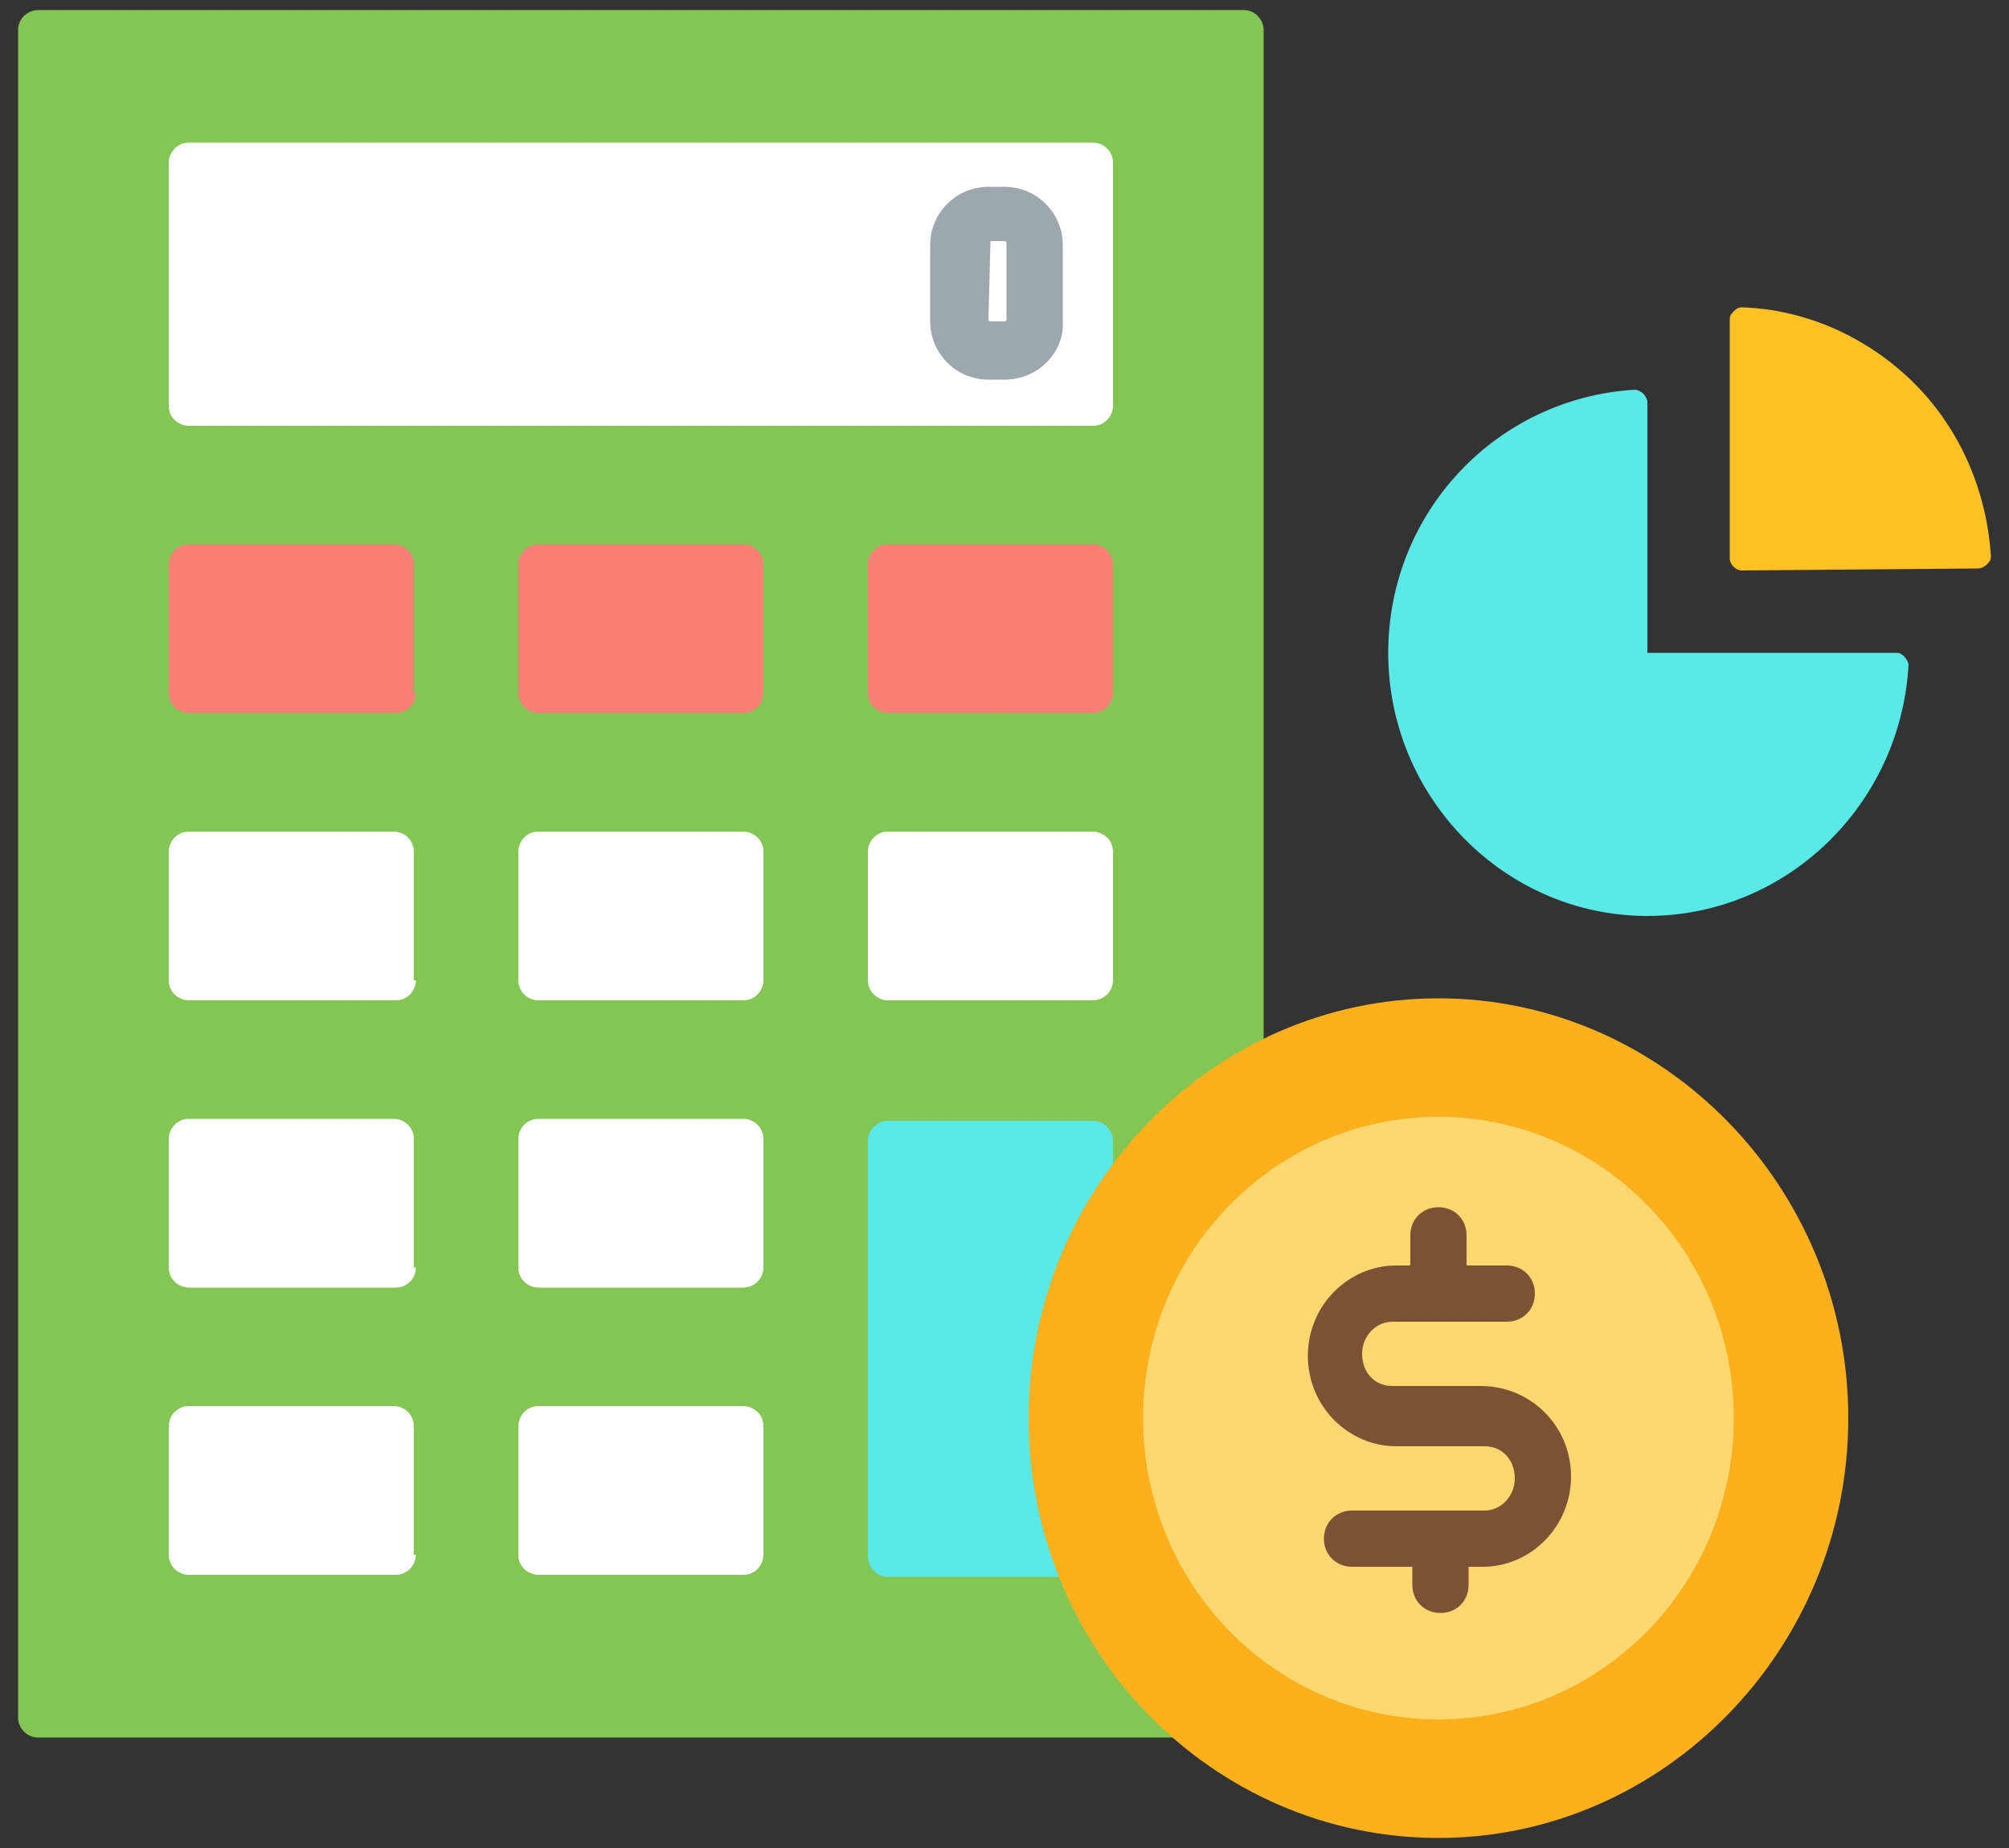 <?xml version="1.0" encoding="utf-8"?>
<!-- Generator: Adobe Illustrator 24.1.0, SVG Export Plug-In . SVG Version: 6.00 Build 0)  -->
<svg version="1.1" id="layer" xmlns="http://www.w3.org/2000/svg" xmlns:xlink="http://www.w3.org/1999/xlink" x="0px" y="0px"
	 viewBox="0 0 100 92" width="100px" height="92px" style="enable-background:new 0 0 100 92;" xml:space="preserve">
<rect x="0" y="0" width="100" height="92" fill="#333333" stroke="none"/>
<style type="text/css">
	.st0{fill:#84C654;}
	.st1{fill:#FFFFFF;}
	.st2{fill:#FA8076;}
	.st3{fill:#5AE9E7;}
	.st4{fill:#FCB01B;}
	.st5{fill:#FDD76F;}
	.st6{fill:#7C5234;}
	.st7{fill:#9CA7AE;}
	.st8{fill:#FDC124;}
</style>
<g>
	<path class="st0" d="M51.3,70.6c0-8.3,4.8-15.4,11.6-18.7V1.5c0-0.5-0.4-1-1-1h-60c-0.5,0-1,0.4-1,1v84c0,0.5,0.4,1,1,1h56.8
		C54.2,82.8,51.3,77,51.3,70.6z"/>
	<path class="st1" d="M55.4,20.2c0,0.5-0.4,1-1,1h-45c-0.5,0-1-0.4-1-1V8.1c0-0.5,0.4-1,1-1h45c0.5,0,1,0.4,1,1V20.2z"/>
	<path class="st2" d="M20.7,34.5c0,0.5-0.4,1-1,1H9.4c-0.5,0-1-0.4-1-1v-6.4c0-0.5,0.4-1,1-1h10.2c0.5,0,1,0.4,1,1V34.5z"/>
	<path class="st2" d="M38,34.5c0,0.5-0.4,1-1,1H26.8c-0.5,0-1-0.4-1-1v-6.4c0-0.5,0.4-1,1-1h10.2c0.5,0,1,0.4,1,1V34.5z"/>
	<path class="st2" d="M55.4,34.5c0,0.5-0.4,1-1,1H44.2c-0.5,0-1-0.4-1-1v-6.4c0-0.5,0.4-1,1-1h10.2c0.5,0,1,0.4,1,1V34.5z"/>
	<g>
		<path class="st1" d="M20.7,48.8c0,0.5-0.4,1-1,1H9.4c-0.5,0-1-0.4-1-1v-6.4c0-0.5,0.4-1,1-1h10.2c0.5,0,1,0.4,1,1V48.8z"/>
		<path class="st1" d="M38,48.8c0,0.5-0.4,1-1,1H26.8c-0.5,0-1-0.4-1-1v-6.4c0-0.5,0.4-1,1-1h10.2c0.5,0,1,0.4,1,1V48.8z"/>
		<path class="st1" d="M55.4,48.8c0,0.5-0.4,1-1,1H44.2c-0.5,0-1-0.4-1-1v-6.4c0-0.5,0.4-1,1-1h10.2c0.5,0,1,0.4,1,1V48.8z"/>
		<path class="st1" d="M20.7,63.1c0,0.5-0.4,1-1,1H9.4c-0.5,0-1-0.4-1-1v-6.4c0-0.5,0.4-1,1-1h10.2c0.5,0,1,0.4,1,1V63.1z"/>
		<path class="st1" d="M38,63.1c0,0.5-0.4,1-1,1H26.8c-0.5,0-1-0.4-1-1v-6.4c0-0.5,0.4-1,1-1h10.2c0.5,0,1,0.4,1,1V63.1z"/>
		<path class="st1" d="M20.7,77.4c0,0.5-0.4,1-1,1H9.4c-0.5,0-1-0.4-1-1V71c0-0.5,0.4-1,1-1h10.2c0.5,0,1,0.4,1,1V77.4z"/>
		<path class="st1" d="M38,77.4c0,0.5-0.4,1-1,1H26.8c-0.5,0-1-0.4-1-1V71c0-0.5,0.4-1,1-1h10.2c0.5,0,1,0.4,1,1V77.4z"/>
	</g>
	<path class="st3" d="M51.3,70.6c0-4.7,1.5-9,4.1-12.5v-1.3c0-0.5-0.4-1-1-1H44.2c-0.5,0-1,0.4-1,1v20.7c0,0.5,0.4,1,1,1h8.6
		C51.8,76,51.3,73.3,51.3,70.6z"/>
	<path class="st4" d="M92,70.6c0,11.5-9.2,20.9-20.4,20.9s-20.4-9.3-20.4-20.9c0-11.5,9.2-20.9,20.4-20.9C82.8,49.7,92,59.1,92,70.6
		z"/>
	<path class="st5" d="M86.3,70.6c0,8.3-6.6,15-14.7,15c-8.1,0-14.7-6.7-14.7-15c0-8.3,6.6-15,14.7-15C79.7,55.6,86.3,62.3,86.3,70.6
		z"/>
	<path class="st6" d="M73.7,69h-4.4c-0.9,0-1.5-0.7-1.5-1.6c0-0.9,0.7-1.6,1.5-1.6H75c0.8,0,1.4-0.6,1.4-1.4c0-0.8-0.6-1.4-1.4-1.4
		h-2v-1.5c0-0.8-0.6-1.4-1.4-1.4c-0.8,0-1.4,0.6-1.4,1.4v1.5h-0.7c-2.4,0-4.4,2-4.4,4.5c0,2.5,2,4.5,4.4,4.5h4.4
		c0.9,0,1.5,0.7,1.5,1.6s-0.7,1.6-1.5,1.6h-6.6c-0.8,0-1.4,0.6-1.4,1.4c0,0.8,0.6,1.4,1.4,1.4h3v0.9c0,0.8,0.6,1.4,1.4,1.4
		c0.8,0,1.4-0.6,1.4-1.4V78h0.7c2.4,0,4.4-2,4.4-4.5C78.2,71,76.2,69,73.7,69z"/>
	<path class="st7" d="M50,18.9h-0.8c-1.6,0-2.9-1.3-2.9-2.9v-3.8c0-1.6,1.3-2.9,2.9-2.9H50c1.6,0,2.9,1.3,2.9,2.9v3.8
		C53,17.5,51.7,18.9,50,18.9z M49.3,12.1C49.3,12.1,49.2,12.1,49.3,12.1l-0.1,3.8c0,0,0,0.1,0.1,0.1H50c0,0,0.1,0,0.1-0.1v-3.8
		c0,0,0-0.1-0.1-0.1H49.3z"/>
	<path class="st3" d="M82,45.6c-7.1,0-12.9-5.9-12.9-13.1c0-7,5.4-12.7,12.3-13.1c0,0,0,0,0,0c0.1,0,0.3,0.1,0.4,0.2
		c0.1,0.1,0.2,0.3,0.2,0.4v12.5h12.4c0.2,0,0.3,0.1,0.4,0.2c0.1,0.1,0.2,0.3,0.2,0.4C94.6,40.1,88.9,45.6,82,45.6z"/>
	<path class="st8" d="M86.7,28.4c-0.3,0-0.6-0.3-0.6-0.6V15.9c0-0.2,0.1-0.3,0.2-0.4c0.1-0.1,0.2-0.2,0.4-0.2c0,0,0,0,0,0
		c3.2,0.1,6.3,1.5,8.6,3.8c2.3,2.3,3.6,5.4,3.8,8.6c0,0.2-0.1,0.3-0.2,0.4c-0.1,0.1-0.3,0.2-0.4,0.2L86.7,28.4L86.7,28.4z"/>
</g>
</svg>
